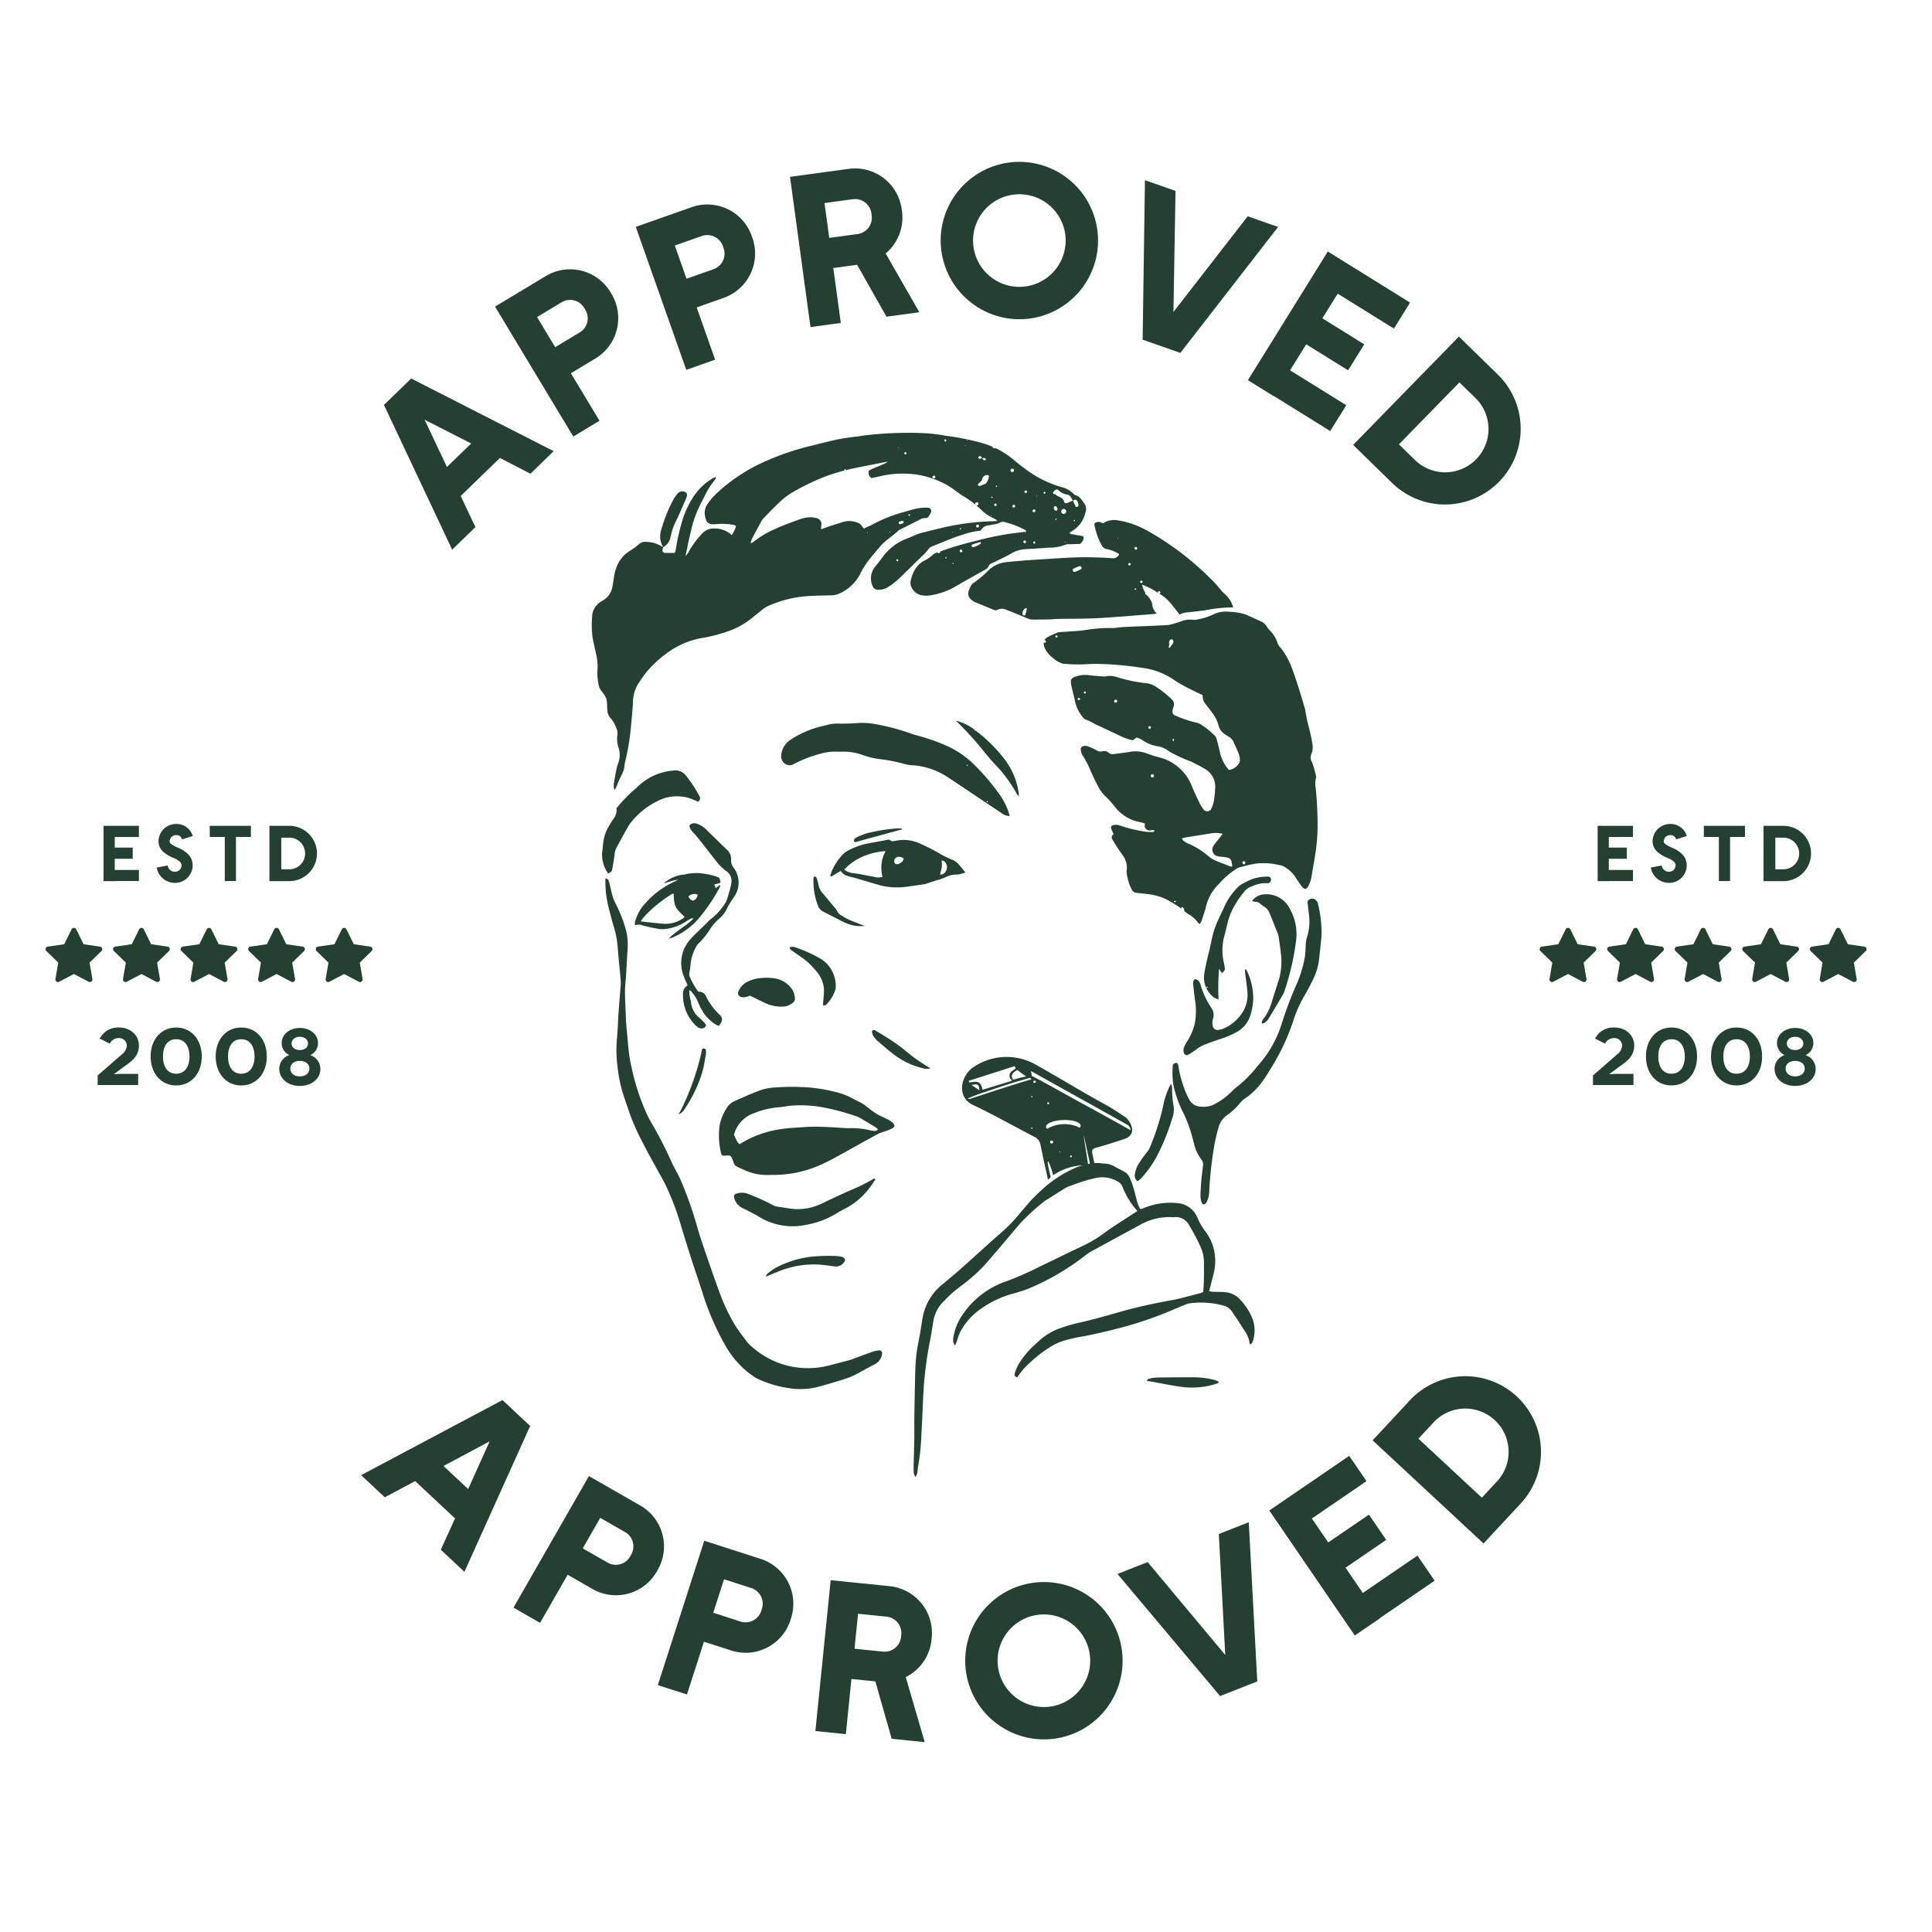 <svg xmlns="http://www.w3.org/2000/svg" width="525" height="525" viewBox="0 0 525 525"><defs><style>.a{fill:none;}.b{fill:#234031;}</style></defs><circle class="a" cx="260" cy="259.5" r="303.831"/><path class="b" d="M104.337,110.037l7.4-7.182L150.458,122.6l-6.316,6.127-8.295-4.285-10.654,10.34,4,8.459-6.317,6.127Zm23.7,10.473-12.653-6.452,6.067,12.842Z"/><path class="b" d="M134.525,83.322l13.787-8.3a12.792,12.792,0,0,1,17.559,4.351l.007.013.307.507A12.785,12.785,0,0,1,161.8,97.416l-6.666,4.01,7.774,12.908-7.125,4.289Zm23.008,7.012a4.467,4.467,0,0,0,1.54-6.127l-.013-.022-.305-.511a4.47,4.47,0,0,0-6.133-1.539l-.019.011-6.664,4.012,4.932,8.187Z"/><path class="b" d="M172.767,61.652,187.941,56.3a12.788,12.788,0,0,1,16.322,7.792l.006.016.2.559a12.774,12.774,0,0,1-7.822,16.277l-7.334,2.59,5.016,14.2-7.84,2.77Zm21.123,11.5a4.47,4.47,0,0,0,2.744-5.7l-.008-.021-.2-.562a4.476,4.476,0,0,0-5.709-2.738l-.01,0-7.332,2.59,3.182,9.014Z"/><path class="b" d="M214.679,48.062l15.944-2.174a12.787,12.787,0,0,1,14.4,10.934l0,.018.08.587a12.7,12.7,0,0,1-4.436,11.448l9.155,15.97-8.934,1.219-7.975-14.117-6.472.885,2.035,14.924-8.238,1.125ZM233.035,63.6a4.467,4.467,0,0,0,3.838-5.018l0-.028-.078-.586a4.474,4.474,0,0,0-5.029-3.839l-.018,0-7.7,1.05,1.291,9.469Z"/><path class="b" d="M255.72,63.265A21.382,21.382,0,1,1,274.9,86.646h0A21.433,21.433,0,0,1,255.72,63.265Zm33.8,3.342a12.581,12.581,0,1,0-13.758,11.281A12.581,12.581,0,0,0,289.517,66.607Z"/><path class="b" d="M311.126,48.967l8.307,2.916-.562,32.89,20.179-26,8.256,2.9L320.744,95.9l-10.243-3.6Z"/><path class="b" d="M360.826,68.345l22.34,13.879-4.387,7.067L363.5,79.8l-4.163,6.7,11.379,7.068-4.388,7.065L354.951,93.56l-4.391,7.065,15.275,9.492-4.357,7.018L346.2,107.642l-.032.047-7.062-4.388Z"/><path class="b" d="M396.443,91.461l10.545,10.3a20.57,20.57,0,1,1-28.662,29.513l-.082-.08L367.7,120.9ZM384.392,124.9a11.77,11.77,0,1,0,16.526-16.763l-.081-.079-4.25-4.15-16.445,16.844Z"/><path class="b" d="M136.539,380.451l7.529,7.047L126.2,427.127l-6.424-6.014,3.883-8.492-10.84-10.149-8.258,4.4-6.426-6.016Zm-9.325,24.184,5.838-12.954-12.539,6.68Z"/><path class="b" d="M160.037,401.107,174,409.113a12.793,12.793,0,0,1,4.741,17.461l-.005.01-.295.515A12.781,12.781,0,0,1,161,431.789l-6.748-3.867-7.5,13.072-7.216-4.139Zm5.07,23.514a4.475,4.475,0,0,0,6.111-1.644l.008-.014.295-.518a4.473,4.473,0,0,0-1.642-6.108l-.016-.009-6.748-3.867-4.756,8.291Z"/><path class="b" d="M191.378,418.685l15.319,4.932a12.794,12.794,0,0,1,8.265,16.1l0,.011-.181.567a12.782,12.782,0,0,1-16.092,8.207l-7.4-2.385-4.616,14.342-7.916-2.547Zm9.84,21.948a4.475,4.475,0,0,0,5.637-2.872l.006-.019.18-.566a4.471,4.471,0,0,0-2.87-5.634l-.023-.007-7.4-2.385-2.93,9.1Z"/><path class="b" d="M225.73,429.4l16.012,1.627a12.791,12.791,0,0,1,11.442,14.01v.013l-.06.592a12.705,12.705,0,0,1-7,10.09l5.155,17.676-8.971-.91-4.441-15.594-6.5-.66-1.52,14.988-8.273-.84Zm14.205,19.408a4.472,4.472,0,0,0,4.912-3.984l0-.022.059-.589a4.472,4.472,0,0,0-3.984-4.91l-.022,0-7.737-.785-.964,9.508Z"/><path class="b" d="M262.478,454.152a21.382,21.382,0,1,1,24.057,18.32h0A21.431,21.431,0,0,1,262.478,454.152Zm33.656-4.555a12.581,12.581,0,1,0-10.781,14.155A12.581,12.581,0,0,0,296.134,449.6Z"/><path class="b" d="M303.667,427.705l8.19-3.229,21.092,25.237-1.748-32.86,8.138-3.207,2.307,43.262-10.1,3.98Z"/><path class="b" d="M344.921,410.461l21.709-14.848,4.7,6.865-14.846,10.155,4.451,6.507,11.055-7.56,4.7,6.863-11.057,7.563,4.7,6.865,14.845-10.154,4.664,6.822L374.99,439.691l.029.045-6.865,4.695Z"/><path class="b" d="M373,391.4l10.039-10.795a20.573,20.573,0,1,1,30.205,27.94l-.071.076-10.039,10.8Zm33.728,11.229a11.772,11.772,0,1,0-17.17-16.109l-.074.079-4.043,4.35,17.24,16.029Z"/><path class="b" d="M20.083,252.136a.7.7,0,0,0-.631.392l-2,4.054-4.474.649a.7.7,0,0,0-.387,1.195l3.24,3.158-.766,4.459a.7.7,0,0,0,.281.686.681.681,0,0,0,.407.135.709.709,0,0,0,.331-.083l4-2.106,4,2.106a.676.676,0,0,0,.327.08.706.706,0,0,0,.691-.822l-.766-4.46,3.241-3.157a.683.683,0,0,0,.177-.709.7.7,0,0,0-.565-.477l-4.474-.649-2-4.059a.7.7,0,0,0-.63-.392Z"/><path class="b" d="M38.44,252.136a.7.7,0,0,0-.63.392l-2,4.054-4.473.649a.7.7,0,0,0-.388,1.195l3.241,3.158-.766,4.459a.694.694,0,0,0,.28.686.681.681,0,0,0,.407.135.706.706,0,0,0,.331-.083l4-2.106,4,2.106a.676.676,0,0,0,.327.08.7.7,0,0,0,.411-.136.709.709,0,0,0,.28-.686l-.766-4.46,3.241-3.157a.685.685,0,0,0,.178-.709.706.706,0,0,0-.566-.477l-4.473-.649-2-4.059a.7.7,0,0,0-.63-.392Z"/><path class="b" d="M56.8,252.136a.7.7,0,0,0-.631.392l-2,4.054-4.474.649a.7.7,0,0,0-.388,1.195l3.241,3.158-.766,4.459a.7.7,0,0,0,.281.686.677.677,0,0,0,.407.135.709.709,0,0,0,.331-.083l4-2.106,4,2.106a.679.679,0,0,0,.327.08.7.7,0,0,0,.411-.136.71.71,0,0,0,.281-.686l-.766-4.46,3.24-3.157a.681.681,0,0,0,.178-.709.706.706,0,0,0-.565-.477l-4.474-.649-2-4.059a.7.7,0,0,0-.631-.392Z"/><path class="b" d="M75.155,252.136a.7.7,0,0,0-.63.392l-2,4.054-4.473.649a.7.7,0,0,0-.388,1.195l3.241,3.158-.766,4.459a.7.7,0,0,0,.28.686.682.682,0,0,0,.408.135.705.705,0,0,0,.33-.083l4-2.106,4,2.106a.679.679,0,0,0,.327.08.706.706,0,0,0,.691-.822l-.766-4.46,3.241-3.157a.685.685,0,0,0,.178-.709.706.706,0,0,0-.565-.477l-4.474-.649-2-4.059a.7.7,0,0,0-.631-.392Z"/><path class="b" d="M93.513,252.136a.7.7,0,0,0-.631.392l-2,4.054-4.474.649a.7.7,0,0,0-.388,1.195l3.241,3.158-.766,4.459a.7.7,0,0,0,.281.686.677.677,0,0,0,.407.135.7.7,0,0,0,.33-.083l4-2.106,4,2.106a.672.672,0,0,0,.326.08.7.7,0,0,0,.411-.136.707.707,0,0,0,.28-.686l-.765-4.46,3.241-3.157a.685.685,0,0,0,.177-.709.7.7,0,0,0-.565-.477l-4.474-.649-2-4.059a.7.7,0,0,0-.631-.392Z"/><path class="b" d="M28.141,224.409h9.607v3.038H31.179v2.88h4.892v3.038H31.179V236.4h6.569v3.019H31.179v.019H28.141Z"/><path class="b" d="M42.579,235.752l2.979-.572a1.966,1.966,0,0,0,2.2,1.7q.074-.009.147-.024a1.751,1.751,0,0,0,1.283-1.065,1.484,1.484,0,0,0-.119-1.44,5.648,5.648,0,0,0-2.052-1.263,10.092,10.092,0,0,1-2.682-1.637,3.887,3.887,0,0,1-1.164-3.729,4.723,4.723,0,0,1,4.458-3.807,4.564,4.564,0,0,1,4.735,3.255l-2.9.927a1.535,1.535,0,0,0-1.657-1.164,1.713,1.713,0,0,0-1.658,1.341c-.157.77.079,1.1,2.15,2.072a7.606,7.606,0,0,1,3.275,2.308,4.455,4.455,0,0,1,.415,4.3,4.777,4.777,0,0,1-4.478,2.96A5.018,5.018,0,0,1,42.579,235.752Z"/><path class="b" d="M61.081,227.427H57v-3.018H68.183v3.018H64.119v11.994H61.081Z"/><path class="b" d="M73.211,224.409H78.6a7.516,7.516,0,1,1,.023,15.032H73.211ZM78.6,236.225a4.3,4.3,0,0,0,.029-8.6h-2.2v8.6Z"/><path class="b" d="M426.083,252.136a.7.7,0,0,0-.631.392l-2,4.054-4.474.649a.7.7,0,0,0-.387,1.195l3.241,3.158-.766,4.459a.692.692,0,0,0,.28.686.681.681,0,0,0,.407.135.709.709,0,0,0,.331-.083l4-2.106,4,2.106a.676.676,0,0,0,.327.08.706.706,0,0,0,.691-.822l-.766-4.46,3.241-3.157a.683.683,0,0,0,.177-.709.7.7,0,0,0-.565-.477l-4.473-.649-2-4.059a.7.7,0,0,0-.63-.392Z"/><path class="b" d="M444.44,252.136a.7.7,0,0,0-.63.392l-2,4.054-4.473.649a.7.7,0,0,0-.388,1.195l3.241,3.158-.766,4.459a.7.7,0,0,0,.28.686.682.682,0,0,0,.408.135.705.705,0,0,0,.33-.083l4-2.106,4,2.106a.679.679,0,0,0,.327.08.706.706,0,0,0,.691-.822l-.765-4.46,3.241-3.157a.685.685,0,0,0,.177-.709.7.7,0,0,0-.565-.477l-4.474-.649-2-4.059a.7.7,0,0,0-.631-.392Z"/><path class="b" d="M462.8,252.136a.7.7,0,0,0-.631.392l-2,4.054-4.474.649a.7.7,0,0,0-.387,1.195l3.24,3.158-.766,4.459a.7.7,0,0,0,.281.686.679.679,0,0,0,.407.135.709.709,0,0,0,.331-.083l4-2.106,4,2.106a.672.672,0,0,0,.326.08.7.7,0,0,0,.411-.136.71.71,0,0,0,.281-.686l-.766-4.46,3.24-3.157a.683.683,0,0,0,.178-.709.706.706,0,0,0-.565-.477l-4.474-.649-2-4.059a.7.7,0,0,0-.63-.392Z"/><path class="b" d="M481.155,252.136a.7.7,0,0,0-.63.392l-2,4.054-4.473.649a.7.7,0,0,0-.388,1.195l3.241,3.158-.766,4.459a.7.7,0,0,0,.28.686.682.682,0,0,0,.408.135.705.705,0,0,0,.33-.083l4-2.106,4,2.106a.679.679,0,0,0,.327.08.706.706,0,0,0,.691-.822l-.766-4.46,3.241-3.157a.683.683,0,0,0,.177-.709.7.7,0,0,0-.565-.477l-4.473-.649-2-4.059a.7.7,0,0,0-.63-.392Z"/><path class="b" d="M499.513,252.136a.7.7,0,0,0-.631.392l-2,4.054-4.474.649a.7.7,0,0,0-.387,1.195l3.241,3.158-.767,4.459a.7.7,0,0,0,.281.686.677.677,0,0,0,.407.135.7.7,0,0,0,.33-.083l4-2.106,4,2.106a.676.676,0,0,0,.327.08.707.707,0,0,0,.691-.822l-.766-4.46,3.241-3.157a.683.683,0,0,0,.177-.709.7.7,0,0,0-.565-.477l-4.474-.649-2-4.059a.7.7,0,0,0-.63-.392Z"/><path class="b" d="M434.141,224.409h9.607v3.038h-6.569v2.88h4.892v3.038h-4.892V236.4h6.569v3.019h-6.569v.019h-3.038Z"/><path class="b" d="M448.579,235.752l2.979-.572a1.966,1.966,0,0,0,2.2,1.7q.074-.009.147-.024a1.751,1.751,0,0,0,1.283-1.065,1.484,1.484,0,0,0-.119-1.44,5.648,5.648,0,0,0-2.052-1.263,10.092,10.092,0,0,1-2.682-1.637,3.89,3.89,0,0,1-1.165-3.729,4.725,4.725,0,0,1,4.459-3.807,4.564,4.564,0,0,1,4.735,3.255l-2.9.927a1.535,1.535,0,0,0-1.657-1.164,1.714,1.714,0,0,0-1.658,1.341c-.157.77.08,1.1,2.15,2.072a7.606,7.606,0,0,1,3.275,2.308,4.452,4.452,0,0,1,.415,4.3,4.763,4.763,0,0,1-3.551,2.881,4.884,4.884,0,0,1-.927.079A5.018,5.018,0,0,1,448.579,235.752Z"/><path class="b" d="M467.081,227.427H463v-3.018h11.185v3.018h-4.064v11.994h-3.038Z"/><path class="b" d="M479.211,224.409H484.6a7.516,7.516,0,1,1,.023,15.032h-5.408Zm5.385,11.816a4.3,4.3,0,1,0,.029-8.6h-2.2v8.6Z"/><path class="b" d="M164.522,238.66c.356.18.686.236.763.407a8.211,8.211,0,0,1,.432,1.422c.266,1.071.467,2.16.788,3.213a16.64,16.64,0,0,0,.915,2.121,36.681,36.681,0,0,1,2.731,7.091,16.669,16.669,0,0,1,.393,4.924c-.167,2.533-.286,5.069-.44,7.6-.053.881-.17,1.758-.224,2.639-.043.714-.069,1.433-.046,2.148.078,2.426.163,4.853.281,7.278.053,1.1.182,2.2.29,3.3.222,2.252.33,4.524.714,6.748a70.208,70.208,0,0,0,1.693,7.244,59.412,59.412,0,0,0,2.091,5.931,32.669,32.669,0,0,0,2.155,4.467,108.792,108.792,0,0,1,5.583,10.9c.181.4.394.789.595,1.181.554,1.079,1.179,2.127,1.652,3.239a100.778,100.778,0,0,1,4.452,12.461c.692,2.5,1.535,4.955,2.372,7.41,1.156,3.394,2.338,6.781,3.569,10.149a52.726,52.726,0,0,0,4.293,9.308c1.055,1.739,2.343,3.34,3.569,4.972a7.31,7.31,0,0,0,1.308,1.263,22.809,22.809,0,0,0,20.753,4.993c1.868-.485,3.739-.963,5.6-1.46.425-.113.836-.282,1.25-.435,1.708-.628,3.408-1.284,5.128-1.879a6.864,6.864,0,0,1,1.768-.333.723.723,0,0,1,.758.687.686.686,0,0,1-.017.2,3.682,3.682,0,0,1-1.831,2.8c-1.527.769-3.024,1.6-4.519,2.429a22.613,22.613,0,0,1-4.419,1.858c-2.217.671-4.435,1.346-6.673,1.941a19.471,19.471,0,0,1-5.9.559,30.479,30.479,0,0,1-9.9-2.5,8.581,8.581,0,0,1-1.737-.954,24.775,24.775,0,0,1-7.287-7.8,72.571,72.571,0,0,1-6.607-15.137c-.934-2.945-1.965-5.859-2.907-8.8q-1.541-4.808-2.991-9.643a71.223,71.223,0,0,0-4.156-10.8c-.649-1.339-1.432-2.613-2.143-3.922-1.341-2.473-2.748-4.915-3.988-7.437a60.025,60.025,0,0,1-3.407-7.538c-.8-2.41-1.7-4.79-2.378-7.233a42.35,42.35,0,0,1-1.016-5.53,35.2,35.2,0,0,1-.164-8.09c.216-2.306.257-4.628.416-6.94s.372-4.619.55-6.93a10.07,10.07,0,0,0,.048-1.647c-.272-3.134-.619-6.261-.849-9.4a25.556,25.556,0,0,0-1.009-5.184c-.652-2.28-1.279-4.571-1.793-6.885A28.836,28.836,0,0,1,164.522,238.66Z"/><path class="b" d="M198.41,314.054c-1.587-.311-2.271.653-2.55-1.043a20.688,20.688,0,0,1-.312-7.236,13.293,13.293,0,0,1,2.135-4.982,4.38,4.38,0,0,1,1.9-1.568c2.322-1.021,4.629-2.091,7.01-2.954a15.138,15.138,0,0,1,4.054-.766,64.354,64.354,0,0,1,6.455-.138,43.992,43.992,0,0,1,10.783,1.586,17.61,17.61,0,0,1,3.97,1.635c.573.329,1.185.59,1.765.908a9.4,9.4,0,0,1,1.554.938,32.582,32.582,0,0,0,3.055,2.263c1.134.741,4.833,1.939,4.824,3.265-.007.881-3.487,1.648-4.428,2.154-3.938,2.116-7.818,4.339-11.743,6.479-1.5.818-3.036,1.59-4.608,2.257a31.7,31.7,0,0,1-11.437,2.418c-.607.02-1.218-.028-1.822.021a15.142,15.142,0,0,1-7.351-1.636,11.093,11.093,0,0,1-1.781-.874C199.252,316.36,199.237,314.754,198.41,314.054ZM238.6,306.89a5.8,5.8,0,0,0-.669-.573c-1.462-.885-2.927-1.763-4.4-2.622a5.646,5.646,0,0,0-1.07-.434,61.9,61.9,0,0,0-9.433-2.457,33.167,33.167,0,0,0-7.586-.386c-1.429.1-2.841.415-4.27.517a21.879,21.879,0,0,0-6.242,1.552,8.432,8.432,0,0,0-5.479,5.88c.322.687.578,1.3.895,1.877a3.912,3.912,0,0,0,.617.687,28.461,28.461,0,0,1,10.872-4.046c2.057-.351,4.163-.426,6.251-.578,1.317-.1,2.641-.15,3.962-.139,1.542.013,3.084.109,4.625.183,1.431.07,2.864.25,4.292.215a20.86,20.86,0,0,1,5.56.6,5.663,5.663,0,0,0,1.463.122c.177,0,.349-.215.616-.393Z"/><path class="b" d="M359.06,254.93c-.211,1.976-.4,3.955-.64,5.927a16.661,16.661,0,0,1-1.716,5.509c-.695,1.38-1.375,2.774-2.174,4.094a32.84,32.84,0,0,0-3.1,6.939,59.16,59.16,0,0,1-6.4,13.416,30.649,30.649,0,0,1-3.222,4.608,17.615,17.615,0,0,1-3.472,3.051,5.778,5.778,0,0,0-1.213,1.1,18.94,18.94,0,0,1-3.592,3.41,5.73,5.73,0,0,0-2.38,3.291A48.026,48.026,0,0,0,330,311.1a105.77,105.77,0,0,0-1.413,12.664,6.246,6.246,0,0,1-.786,3.011,1.071,1.071,0,0,1-.6.492c-.386.077-.6-.278-.686-.583a5.565,5.565,0,0,1-.307-1.6c.017-1.323.1-2.648.209-3.967.122-1.429.306-2.853.474-4.278a2.279,2.279,0,0,0-.472-1.834,10.892,10.892,0,0,1-1.907-4c-.125-.48-.235-.965-.37-1.443a37.482,37.482,0,0,0-2.651-7.3,28.645,28.645,0,0,1-2.664-7.64,21.587,21.587,0,0,1-.121-5.118.418.418,0,0,1,.117-.3,1.988,1.988,0,0,1,.687-.372.534.534,0,0,1,.616.429,7.192,7.192,0,0,1,.14.813,32.335,32.335,0,0,0,2.381,7.729c.111.252.275.481.381.735a3.669,3.669,0,0,0,3.428,2.182,6.215,6.215,0,0,0,3.825-.809,18.657,18.657,0,0,0,4.487-3.368,9.543,9.543,0,0,1,1.229-1.1,33.263,33.263,0,0,0,5.3-5.227c.809-.978,1.647-1.935,2.41-2.949a31.068,31.068,0,0,0,4.6-9.13,101.519,101.519,0,0,1,3.83-10.225,32.561,32.561,0,0,0,2.45-7.884,30.543,30.543,0,0,0,.216-3.125,10.536,10.536,0,0,1,.111-1.149,8.87,8.87,0,0,1,.315-1.286,14.28,14.28,0,0,0,.4-6.389c-.1-.822-.17-1.648-.276-2.469-.061-.465-.068-.931.4-1.155a1.463,1.463,0,0,1,1.574-.061,2.853,2.853,0,0,1,.658.715,1.571,1.571,0,0,1,.184.631A30.632,30.632,0,0,1,359.06,254.93Z"/><path class="b" d="M262.321,237.059a6.125,6.125,0,0,1-2.522.6,6.2,6.2,0,0,0-2.836.7,12.989,12.989,0,0,1-2.49.87c-.94.31-1.881.613-2.822.921a1.979,1.979,0,0,1-.311.11c-1.852.262-3.7.542-5.559.771a18.69,18.69,0,0,1-7.678-.757c-1.9-.564-3.8-1.136-5.7-1.69-.632-.184-1.291-.283-1.911-.5a3.221,3.221,0,0,1-2.026-1.417l-2.624,1.543c-.305-.2-.213-.389-.136-.6a14.779,14.779,0,0,1,3.231-5.323,5.655,5.655,0,0,1,1.565-1.186,19.765,19.765,0,0,1,4.791-1.79c2-.387,4-.749,6-1.113.156-.028.386-.048.477.038.587.559,1.264.305,1.881.185a10.478,10.478,0,0,1,6.585.928,45.965,45.965,0,0,1,4.572,2.3,32.252,32.252,0,0,0,3.982,2.006,4.338,4.338,0,0,1,1.615,1.1C261.019,235.452,261.6,236.181,262.321,237.059Zm-22.494,1.218a9.34,9.34,0,0,1,.818-6.994,18.719,18.719,0,0,0-6.107,1.436,15.024,15.024,0,0,0-5.126,3.58,4.745,4.745,0,0,0,2.456.978c.82.086,1.635.229,2.447.377,1.085.2,2.16.454,3.247.634A4.076,4.076,0,0,0,239.827,238.277Zm15.6-.628a1.573,1.573,0,0,0,1.521-.785,2.479,2.479,0,0,0,.4-1.2,2.061,2.061,0,0,0-.305-1.067,1.23,1.23,0,0,0-1.164-.742,11.493,11.493,0,0,1,.042,1.76,17.487,17.487,0,0,1-.494,2.032Zm-9.836-4.4c-.262-.114-.5-.234-.751-.324a1.423,1.423,0,0,0-1.527.279,1.185,1.185,0,0,0-.113,1.458,1.132,1.132,0,0,0,1.281-.041,1.91,1.91,0,0,0,1.11-1.372Z"/><path class="b" d="M167.523,219.632a39.357,39.357,0,0,1,5.2-5.345,2.58,2.58,0,0,0,.375-.325,15.4,15.4,0,0,1,9.695-4.546,3.621,3.621,0,0,1,3.458,1.165A34.181,34.181,0,0,1,190,216.232a1.063,1.063,0,0,1-.152,1.5,1.089,1.089,0,0,1-.19.124c-.464-.207-.956-.445-1.462-.647a11.319,11.319,0,0,0-9.45.443,20.6,20.6,0,0,0-7.195,5.723,8.5,8.5,0,0,0-.861,1.212c-1.077,1.928-2.134,3.868-3.187,5.809a4.2,4.2,0,0,0-.465,1.566c-.162,1.423-.423,2.835-.672,4.246-.095.534-.251.662-1.022,1.157-.048-.024-.12-.034-.142-.073a8.914,8.914,0,0,1-1.583-5.595c.115-.876.218-1.755.3-2.635a11.352,11.352,0,0,1,1.681-4.806q.51-.854,1.049-1.689A3.82,3.82,0,0,0,167.523,219.632Z"/><path class="b" d="M189.756,269.5a2.018,2.018,0,0,1,2.148,1.359,17.771,17.771,0,0,0,3.641,4.89,1.593,1.593,0,0,1,.378,2.154c-.147.274-.33.529-.517.825a2.513,2.513,0,0,1-.652-.178,10.889,10.889,0,0,1-3.948-3.938,17.306,17.306,0,0,1-1.13-2.314,11.183,11.183,0,0,0-2-3.087c-.05-.063-.194-.051-.36-.089a8.571,8.571,0,0,0,.23,2.194c.024.317.214.629.207.94a6.3,6.3,0,0,0,2.5,4.5c.408.426.852.818,1.249,1.253a3.291,3.291,0,0,1,.374.638,1.249,1.249,0,0,1-1.02.8,1.608,1.608,0,0,1-1.217-.31,4.159,4.159,0,0,1-.62-.511,11.421,11.421,0,0,1-3.422-8.418,2.49,2.49,0,0,1,1.269-2.428c-.35-.818-.76-1.632-1.053-2.486a9.634,9.634,0,0,1,1.484-9.709,27.217,27.217,0,0,1,2.114-2.209c.875-.872,1.773-1.721,2.662-2.579a9.132,9.132,0,0,1,1.29-1.212,15.652,15.652,0,0,0,3.793-4.336,2.834,2.834,0,0,0,.4-.862q.5-1.615.945-3.247a11.325,11.325,0,0,0,.24-1.265,3.164,3.164,0,0,0-1.436-3.206,12.664,12.664,0,0,1-2.729-2.706c-1.622-2.074-3.235-4.155-4.868-6.221-.432-.547-.907-1.062-1.387-1.567a3.277,3.277,0,0,1-1-1.858,1.86,1.86,0,0,1,2.179-.433,5.965,5.965,0,0,1,2.191,1.328c1.928,1.872,3.841,3.759,5.771,5.628a3.42,3.42,0,0,1,1.208,2.856,3,3,0,0,0,.694,2.094,6.733,6.733,0,0,1,.084,7.961,27.119,27.119,0,0,0-2.136,3.589,7.172,7.172,0,0,1-1.922,2.331,14.365,14.365,0,0,0-2.326,2.652,21.674,21.674,0,0,1-3.314,4.122,1.794,1.794,0,0,0-.39.509,11.737,11.737,0,0,0-1.658,4.664,24.72,24.72,0,0,1-.372,2.71,1.886,1.886,0,0,0,.16,1.24A21.6,21.6,0,0,0,189.756,269.5Z"/><path class="b" d="M180.59,240.012c0-.053-.021-.135,0-.155a9.624,9.624,0,0,1,4.836-2.173,1.888,1.888,0,0,0,.475-.018,13.136,13.136,0,0,1,5.521-.23,16.357,16.357,0,0,1,4.009,1.063c.08.224.158.412.213.607s.1.413.15.654a1.435,1.435,0,0,1-.367.245c-.4.117-.818.2-1.324.322l.371,1.032,1.137-.9a3.058,3.058,0,0,1,.087.342.269.269,0,0,1-.044.151,47.967,47.967,0,0,1-5.955,8.828,19.4,19.4,0,0,1-7.081,5.041,6.584,6.584,0,0,1-.868.179c2.15-2.142,4.687-3.338,6.724-5.414-.355,0-.578-.066-.721.012a16.381,16.381,0,0,0-1.488.923,13.565,13.565,0,0,1-5.193,1.9,7.586,7.586,0,0,1-2.691-.107c-1.307-.217-2.6-.55-3.884-.871a2.584,2.584,0,0,0-1.9-.006,2.434,2.434,0,0,1-.083-.726,11.808,11.808,0,0,1,3.061-5.487,23.178,23.178,0,0,1,7.36-5.491c.379-.182.754-.374,1.407-.7a16.841,16.841,0,0,0-3.778,1.01Zm-6.5,10.357c1.244.14,2.238.257,3.233.363s2.008.213,3.014.3a8.51,8.51,0,0,0,5.524-1.656c.077-.051.1-.18.152-.273-2.519-2.351-2.815-2.686-2.963-6.264a1.587,1.587,0,0,0-.457.092,36.841,36.841,0,0,0-6.5,5.088,19.228,19.228,0,0,0-1.5,1.636C174.462,249.808,174.361,249.988,174.1,250.369Zm12.967-6.79a2.139,2.139,0,0,0,1.212,1.176,1.866,1.866,0,0,0,1.316-1.671,2.485,2.485,0,0,0-2.528.5Z"/><path class="b" d="M237.9,320.493c-.482.7-.952,1.431-1.475,2.125a19.346,19.346,0,0,1-6.622,5.726c-.873.447-1.74.913-2.57,1.433a23.647,23.647,0,0,1-8.079,3.036A17.428,17.428,0,0,1,207,331.076c-.587-.325-1.15-.7-1.743-1.009-1.184-.627-2.362-1.27-3.577-1.833a4.124,4.124,0,0,1-2.192-2.829c-.155-.525.091-.887.643-1.054a4.648,4.648,0,0,1,3.3.132,63.109,63.109,0,0,1,6.757,3.074,2.682,2.682,0,0,0,.879.293c1.475.239,2.951.483,4.434.669a14.942,14.942,0,0,0,7.537-1.341c.668-.271,1.3-.634,1.955-.936,2.108-.972,4.2-1.98,6.337-2.888a53.627,53.627,0,0,0,5.69-2.807C237.245,320.417,237.492,320.077,237.9,320.493Z"/><path class="b" d="M203.812,270.568a9.788,9.788,0,0,1-1.372.41,2.549,2.549,0,0,1-1.121-.09,1.054,1.054,0,0,1-.719-1.3,1.146,1.146,0,0,1,.061-.16,5.056,5.056,0,0,1,1.961-2.382,9.323,9.323,0,0,1,3.4-1.182,15.309,15.309,0,0,1,4.763.04,7.129,7.129,0,0,1,4.627,3.181,5.753,5.753,0,0,1,.6,2.2,1.268,1.268,0,0,1-.531,1.152,4.158,4.158,0,0,1-2.7,1.089,10.491,10.491,0,0,1-4.515-.806C206.823,272.059,205.407,271.339,203.812,270.568Z"/><path class="b" d="M309.1,320.988a1.849,1.849,0,0,1-.711-1.845,7.44,7.44,0,0,1,.722-2.356,29.128,29.128,0,0,1,2.439-3.535,5.255,5.255,0,0,0,.812-1.21,65.65,65.65,0,0,0,3.672-11.321,21.922,21.922,0,0,1,1.785-5.493c.1-.186.217-.358.428-.7a5.627,5.627,0,0,1,.265,1.1,23.31,23.31,0,0,0,.407,4.939,6.851,6.851,0,0,1-.415,3.424,58.279,58.279,0,0,1-3.641,9.232,29.254,29.254,0,0,1-4.866,7.076A7.055,7.055,0,0,1,309.1,320.988Z"/><path class="b" d="M223.606,273.112c.061-.622.136-1.2.169-1.777a18.429,18.429,0,0,0,.1-2.915,8.478,8.478,0,0,0-2.111-4.584,24.129,24.129,0,0,0-2.547-2.618c-.838-.734-1.8-1.328-2.709-1.979-.554-.4-1.13-.764-1.664-1.186-.156-.123-.2-.388-.307-.61a2.434,2.434,0,0,1,1.794.054,38.542,38.542,0,0,1,6.648,3.015,8.748,8.748,0,0,1,4.129,7.612,2.7,2.7,0,0,1-.089.721,9.639,9.639,0,0,1-2.348,4A.865.865,0,0,1,223.606,273.112Z"/><path class="b" d="M180.247,148.75a5.669,5.669,0,0,1-.518-4.93,39.279,39.279,0,0,1,3.367-8.259,9.024,9.024,0,0,1,1.177-1.585,1.617,1.617,0,0,1,2.109-.146.925.925,0,0,1,.306.7,3.512,3.512,0,0,1-.322,1.1c-.862,1.971-1.69,3.959-2.633,5.891a14.681,14.681,0,0,0-1.384,3.878c-.038.216-.1.428-.159.642a4.187,4.187,0,0,1-1.976,2.686Z"/><path class="b" d="M208.121,346.916c.154-.363.18-.607.314-.71a18.5,18.5,0,0,1,2.27-1.645,27.092,27.092,0,0,1,9.558-3.041,49.327,49.327,0,0,1,6.94-.214,9.483,9.483,0,0,1,1.471.2,1.3,1.3,0,0,1,1,.861,2.657,2.657,0,0,1-2.978,1.754q-1.311-.176-2.622-.344a24.975,24.975,0,0,0-11.244,1.242C211.324,345.53,209.873,346.205,208.121,346.916Z"/><path class="b" d="M252.861,290.316a3.761,3.761,0,0,1-2.1-.045,20.506,20.506,0,0,1-7.588-3.527c-1.641-1.2-3.167-2.564-4.712-3.892a6.011,6.011,0,0,1-1.167-1.377,3.165,3.165,0,0,1-.342-1.24c-.013-.1.276-.29.455-.344a.67.67,0,0,1,.458.128c1.41.858,2.835,1.694,4.212,2.6,1.193.788,2.359,1.625,3.484,2.507A49.64,49.64,0,0,0,252.861,290.316Z"/><path class="b" d="M331.127,375.8c-.511.169-1.015.368-1.535.5a21.793,21.793,0,0,1-7.541.669c-3.464-.326-6.828-1.206-10.441-1.725.223-.279.315-.516.453-.546a10.669,10.669,0,0,1,2.106-.362c3.42-.058,6.841-.078,10.261-.08a23.7,23.7,0,0,1,5.727.76,6.178,6.178,0,0,1,1.009.446Z"/><path class="b" d="M234.951,251.609a9.981,9.981,0,0,1-5.327-.889c-2-.936-3.932-2-5.905-2.98a2.927,2.927,0,0,1-1.471-1.7,18.538,18.538,0,0,1-1.184-7.464,1.047,1.047,0,0,1,.117-.305c.416-.185.649.084.754.4a18.294,18.294,0,0,1,.515,1.913,4.618,4.618,0,0,0,1.024,2.047q1.449,1.7,2.864,3.431a7.167,7.167,0,0,1,1.261,1.723,2.5,2.5,0,0,0,.93.9,18.479,18.479,0,0,0,3.989,1.987Q233.736,251.131,234.951,251.609Z"/><path class="b" d="M184.391,302.837c.329-.622.687-1.23.984-1.866a70.346,70.346,0,0,0,5.23-14.96c.047-.215.057-.439.114-.651a.514.514,0,0,1,.57-.45l.019,0a.569.569,0,0,1,.511.558,4.407,4.407,0,0,1-.011,1.153c-.308,1.623-.54,3.273-1.006,4.852a36.756,36.756,0,0,1-4.62,9.672A3.719,3.719,0,0,1,184.391,302.837Z"/><path class="b" d="M245.092,225.372l-8.578,2.345c-1.42.389-2.837.784-4.211,1.163-.335-.381-.312-.692-.043-.954a2.254,2.254,0,0,1,.674-.47,20.651,20.651,0,0,1,2.615-1.017,50.4,50.4,0,0,1,7.668-1.291,17.038,17.038,0,0,1,1.808-.009Z"/><path class="b" d="M292.259,134.576a1.163,1.163,0,0,1-.523-.392,6.826,6.826,0,0,0-3.293-1.82,30.054,30.054,0,0,1-8.656-4.08c-1.534-1.077-3.023-2.229-4.459-3.433a22.371,22.371,0,0,0-4.816-3.084c-.309.1-.667.173-.769-.245a.747.747,0,0,1-.011-.106,24.4,24.4,0,0,0-2.992-1.063,70.375,70.375,0,0,0-9.9-1.965,44.574,44.574,0,0,0-5.251-.658,98.048,98.048,0,0,0-17.034.645c-2.124.348-4.282.508-6.391.925-2.542.5-5.049,1.184-7.569,1.8a69.866,69.866,0,0,0-12.689,4.289,46.855,46.855,0,0,0-12.725,8.271,18.259,18.259,0,0,0-2.948,3.35,4.235,4.235,0,0,0-.69,2.993c.295,2.025.946,2.625,2.977,2.423a19.138,19.138,0,0,1,4.781.195,3.15,3.15,0,0,1,.722.313,8.186,8.186,0,0,1-1.179,2.466,6.674,6.674,0,0,0-4.545-1.782,4.3,4.3,0,0,0-3.675,1.559,24.4,24.4,0,0,0-3.668,5.1,5.93,5.93,0,0,1-.669.815c.154-.745.232-1.116.308-1.487q.133-.649.265-1.3c.077-.379.147-.759.229-1.137s.172-.753.26-1.129.181-.752.268-1.128c.1-.43.194-.862.3-1.291.09-.376.182-.751.287-1.123s.218-.741.338-1.108.248-.732.383-1.094c.154-.414.312-.827.483-1.235.149-.356.319-.7.479-1.056s.308-.709.479-1.056.363-.682.541-1.025c.2-.392.4-.787.6-1.18.175-.345.343-.693.527-1.033s.379-.674.58-1,.4-.661.626-.976c.255-.36.541-.7.8-1.056.2-.281.54-.508.508-1.086-.411.186-.711.289-.978.448a15.953,15.953,0,0,0-5.543,5.593,24.782,24.782,0,0,0-2.723,6.2,58.126,58.126,0,0,0-1.68,7.593,4.28,4.28,0,0,1-.273.819c-.951,0-1.776.02-2.6-.007-.543-.019-.755-.29-.719-.876a2.8,2.8,0,0,1,.186-.622,8.22,8.22,0,0,0-4.774-1.494,2.445,2.445,0,0,0-1.83.646,17.184,17.184,0,0,1-2.679,1.931,9.237,9.237,0,0,0-2.817,2.994,12.1,12.1,0,0,0-1.31,4.249c-.134.818-.235,1.642-.407,2.451a5.251,5.251,0,0,1-2.455,3.583c-.189.114-.374.235-.564.349a4.9,4.9,0,0,0-2.49,4.239,25.845,25.845,0,0,0,.149,5.622c.265,1.464.618,2.913.931,4.369a15.248,15.248,0,0,1,.367,4.756,15.713,15.713,0,0,0,.4,3.926,3.787,3.787,0,0,0,.631,1.331,11.649,11.649,0,0,1,1.373,2.041,9.63,9.63,0,0,1,.237,2.458c.018.22.055.44.056.66a3.376,3.376,0,0,0,.97,2.406,7.82,7.82,0,0,1,1.445,2.548,3.2,3.2,0,0,1,.321,1.92,7.5,7.5,0,0,0,.365,3.6,6.318,6.318,0,0,1-.1,3.9c-.133.479-.338.94-.438,1.425-.277,1.35-.553,2.7-.754,4.065a4.006,4.006,0,0,0,.133,1.953,5.719,5.719,0,0,0,.446-.676,34.978,34.978,0,0,1,1.455-3.336,6.308,6.308,0,0,0,.829-2.651,9.872,9.872,0,0,1,.243-1.3,66.8,66.8,0,0,0,1.436-8.477c.23-2.639.535-5.277.627-7.922a9.608,9.608,0,0,1,1.61-4.794,33.917,33.917,0,0,1,2.12-2.961,30.407,30.407,0,0,1,5.325-4.957,22.59,22.59,0,0,1,9.455-4.185,40.741,40.741,0,0,0,8.6-2.349,21.754,21.754,0,0,0,4.452-2.529c1.215-.957,2.413-1.935,3.625-2.895a5.493,5.493,0,0,1,1.078-.757,31.84,31.84,0,0,1,10.337-2.824c2.307-.2,4.631-.215,6.949-.277a5.743,5.743,0,0,0,2.573-.515,11.731,11.731,0,0,0,5.5-5.088c.293-.594.6-1.183.945-1.749a20.152,20.152,0,0,1,1.371-2.066c1.066-1.34,2.169-2.651,3.289-3.946,1.454-1.682,3.425-2.776,4.993-4.332a.547.547,0,0,1,.14-.087l5.626-2.821a2.49,2.49,0,0,1,1.574-.39.719.719,0,0,0,.572-.219,5.231,5.231,0,0,0,.794-1.239.923.923,0,0,0-.905-1.37,13.655,13.655,0,0,0-2.79.209c-.5.1-1,.226-1.493.361-.009.008-.016.026-.026.028s-.029-.01-.047-.01c-.6.166-1.2.345-1.792.519a41.464,41.464,0,0,0-8.768,3.437c-.711.4-1.476.7-2.4,1.133a9.736,9.736,0,0,0-.725-.954,2.273,2.273,0,0,0-.79-.584,6.069,6.069,0,0,0-4.207-.24c-1.041.363-2.108.654-3.157,1-.677.221-1.341.483-2.017.709-.225.076-.43.391-.759.054.042-.288.113-.61.132-.934a1.67,1.67,0,0,0-1.26-1.887,6.8,6.8,0,0,0-2.285-.207,10.486,10.486,0,0,0-2.565.612c-2.332.847-4.666,1.675-6.92,2.747a25.685,25.685,0,0,0-5.489,3.353,3.819,3.819,0,0,1-.7.324,6.39,6.39,0,0,1,.311-1.128q1.268-2.419,2.586-4.813a4.353,4.353,0,0,1,.679-.937c1.348-1.382,2.678-2.786,4.091-4.1a20.082,20.082,0,0,1,3.227-2.578,64.888,64.888,0,0,1,5.835-3.076,49.912,49.912,0,0,1,8.71-3.119c.041-.16.042-.317.113-.361a.327.327,0,0,1,.322.056.281.281,0,0,1,.008.2c.712-.179,1.425-.359,2.145-.51,2.81-.59,5.631-1.124,8.447-1.678.275-.054.555-.077.833-.114-1.643,1.074-3.566,1.468-5.211,2.448a1.84,1.84,0,0,0,.751,1.994c.662-.14,1.36-.284,2.056-.435a26.942,26.942,0,0,1,10.36-.493,24.487,24.487,0,0,1,7.884,2.707.892.892,0,0,1,.445.264c.58.344,1.151.708,1.7,1.115a30.073,30.073,0,0,0,2.576,1.808,24.664,24.664,0,0,1,3.26,2.3.444.444,0,0,1-.062-.113.4.4,0,0,1,.19-.534.41.41,0,0,1,.15-.038.389.389,0,0,1,.468.286c0,.015.006.031.008.046a.409.409,0,0,1-.286.5l-.009,0a.546.546,0,0,1-.3-.02c.49.411.972.835,1.436,1.283a11.785,11.785,0,0,0,3.112,2.172,3.019,3.019,0,0,1,1.2.789c-.427.038-.679.072-.931.08a69.359,69.359,0,0,0-11.515,1.244c-2.811.563-5.588,1.3-8.372,1.989a12.758,12.758,0,0,0-1.7.631c-.614.248-1.2.559-1.828.78a14.34,14.34,0,0,0-6.8,5.087c-.662.883-1.333,1.763-2.047,2.6a5.065,5.065,0,0,0-.569,5.561,1.285,1.285,0,0,0,1.042.706,4.462,4.462,0,0,0,3-.685,19.045,19.045,0,0,0,3.368-2.672l6.287-6.129a7.642,7.642,0,0,0,1.209-1.35,2.388,2.388,0,0,1,1.28-.971c2.614-1.032,5.176-2.2,7.872-3.02a21.843,21.843,0,0,1,5.2-1.206,2.678,2.678,0,0,1,2.356-1.46c.381-.057.757-.158,1.133-.244a4.547,4.547,0,0,0,1.586-.411,1.669,1.669,0,0,1,1.539-.18,24.167,24.167,0,0,1,5.539,2.162c.106.054.135.256.207.4-1.639.213-3.225.418-4.811.627a84.142,84.142,0,0,0-9.064,1.944,88.294,88.294,0,0,0-9.493,2.818.385.385,0,0,1-.3.455l-.022,0a.365.365,0,0,1-.446-.187,2.7,2.7,0,0,0-1.073.509,11.307,11.307,0,0,1-2.726,1.853,6.8,6.8,0,0,0-2.242,2.166,9.6,9.6,0,0,0-1.189,3.067,2.61,2.61,0,0,0,.22,1.914,3.741,3.741,0,0,0,3.1,2.19,7.5,7.5,0,0,0,2.142-.059,19.222,19.222,0,0,0,6.232-2.146c2.724-1.576,5.474-3.109,8.218-4.65a2.5,2.5,0,0,0,1.3-1.209c.179-.469.626-.587,1.017-.782,1.728-.863,3.5-1.656,5.165-2.622a8.4,8.4,0,0,1,3.757-1.114c2.093-.14,4.191-.233,6.28-.417a11.742,11.742,0,0,0,4.53-.783,3.323,3.323,0,0,1,1.3-.139c.936-.041,1.872-.061,2.749-.088.656-.612,1.117-1.2.821-2.112-1.032-.175-2.057-.343-3.08-.526-.245-.044-.571-.026-.548-.5.155-.091.338-.2.526-.307a7.846,7.846,0,0,0,3.713-5.07,2.616,2.616,0,0,0-.322-2.533C293.948,135.945,293.479,134.846,292.259,134.576Zm-45.25,5.151c.08-.017.189.095.33.177-.1.122-.166.273-.239.276a.323.323,0,0,1-.253-.192.307.307,0,0,1,.162-.261Zm-2.342,1.917c.3.033.737-.33.894.178.09.294-.281.406-.523.5-.291.118-.646.26-.813-.125-.141-.326.173-.448.442-.556Zm-2.923,2.805a1.41,1.41,0,0,1,.181.137l-.175.141a1.417,1.417,0,0,1-.094-.206c0-.015.075-.079.088-.072Zm-6,.259.085.065a1.5,1.5,0,0,1-.126.149l-.085-.065c.039-.052.082-.1.126-.149Zm-7.973-18.366-.035-.072.082.006Zm16.363-4.626c-.03-.024-.08-.045-.084-.073s.032-.069.051-.1l.141.119Zm1.967,1.742a.39.39,0,0,1-.315-.136.282.282,0,0,1,.054-.394.275.275,0,0,1,.052-.031.3.3,0,0,1,.4.15l.01.024a.272.272,0,0,1-.126.363A.336.336,0,0,1,246.1,123.458Zm6.732-4.427-.086-.067a1.7,1.7,0,0,1,.129-.152l.086.066A1.711,1.711,0,0,1,252.829,119.031Zm1.065,10.932c-.236.062-.446.014-.506-.241a.357.357,0,0,1,.237-.446.389.389,0,0,1,.084-.015.512.512,0,0,1,.415.195C254.245,129.673,254.127,129.863,253.894,129.963Zm3.03-10.007a.354.354,0,0,1-.292-.173c-.036-.082.051-.217.135-.506.142.122.267.185.324.287a.243.243,0,0,1-.04.341A.25.25,0,0,1,256.924,119.956Zm5.425,1.193c-.052-.04-.1-.083-.152-.129l.068-.085a1.676,1.676,0,0,1,.152.127Zm.493-1.4a1.332,1.332,0,0,1-.084-.185c0-.015.068-.072.079-.065a1.381,1.381,0,0,1,.162.123l-.157.127Zm3.163,4.284c.525-.272.67.121.827.48l.035-.011.029.037c.117-.021.233-.045.351-.057.275-.027.554-.038.643.307a.269.269,0,0,1-.093.23c-.292.189-.5.029-.681-.2-.075-.093-.147-.189-.22-.283l-.049.007-.015-.033c-.353.111-.732.369-.981-.151-.035-.073.065-.282.154-.329Zm1.873,7.361a2.3,2.3,0,0,1-.6.27l-.009-.021c-.2.088-.4.191-.614.26-.283.092-.637.317-.839-.032s.184-.544.4-.747c.257-.244.591-.438.647-.817a1.367,1.367,0,0,1,1.365-1.215c.249-.032.55.151.5.318A3.586,3.586,0,0,1,267.878,131.392Zm1.475,8.827-.108-.013a1.805,1.805,0,0,1,.034-.195l.107.014a1.571,1.571,0,0,1-.033.194Zm.335-4.91a1.526,1.526,0,0,1-.313-.078.289.289,0,0,1,.042-.216c.109-.09.232-.081.313.08Zm.869,2.188a.337.337,0,0,1-.4-.236.33.33,0,0,1,.244-.392.277.277,0,0,1,.363.143.311.311,0,0,1,.021.085.3.3,0,0,1-.171.385.526.526,0,0,1-.053.015Zm.2-5.2a.215.215,0,0,1-.16-.14c-.007-.058.072-.126.131-.216.067.035.174.055.2.11a.166.166,0,0,1-.167.246Zm-26.9,20.226a.363.363,0,0,1-.282-.2c-.033-.088.054-.222.1-.384.156.078.31.1.363.191a.242.242,0,0,1-.184.395Zm15.074-7.819a1.786,1.786,0,0,1-.15-.126l.066-.086.154.124Zm2.1-.843c-.147.034-.259-.042-.219-.206a.24.24,0,0,1,.191-.127c.06,0,.116.1.177.151C261.13,143.741,261.09,143.846,261.03,143.86Zm4.854-.627a.391.391,0,0,1-.552-.015c-.01-.011-.019-.022-.028-.034a.371.371,0,0,1,.07-.521.3.3,0,0,1,.061-.038.386.386,0,0,1,.535.108c.009.013.016.027.024.041a.321.321,0,0,1-.089.445Zm-8.83,8.5a.225.225,0,0,1-.194-.1c-.023-.054.036-.143.058-.216.1.016.21,0,.245.045.1.129.025.238-.109.273Zm2.026,1.5c-.077-.011-.186,0-.222-.039s.008-.146.017-.223c.078.01.188-.006.223.038s-.009.147-.018.224Zm2.2-3.192a.345.345,0,0,1-.452-.184.366.366,0,0,1-.027-.113.331.331,0,0,1,.261-.39l.012,0c.2-.053.325.073.391.258.036.186.015.368-.185.431Zm3.1-1.348c-.1.024-.329-.168-.365-.3-.071-.257.145-.422.359-.493.67-.222,1.35-.416,2.027-.62l.183.36a5.1,5.1,0,0,1-2.2,1.05Zm14.32-4.118.052.122c-.068.029-.138.055-.208.078l-.045-.108a1.824,1.824,0,0,1,.2-.092Zm-.047,2.972a.342.342,0,0,1-.474-.089.351.351,0,1,1,.532-.457.339.339,0,0,1,.046.068.354.354,0,0,1-.1.478Zm-4.014-19.571a.405.405,0,0,1,.181-.544l.032-.015a.415.415,0,0,1,.578.087.433.433,0,0,1,.046.081c.123.319.04.509-.189.622a.42.42,0,0,1-.585-.1.445.445,0,0,1-.063-.134Zm.88,9.922a.305.305,0,0,1-.376-.21.454.454,0,0,1-.009-.051.371.371,0,1,1,.449.25.343.343,0,0,1-.064.011Zm3.293-3.951c-.2.017-.374-.038-.42-.24a.33.33,0,0,1,.239-.4l.024,0a.3.3,0,0,1,.4.162.254.254,0,0,1,.019.065.354.354,0,0,1-.26.417Zm2.3,13.761a.26.26,0,0,1-.347-.28c0-.106.122-.207.171-.284.276-.04.385.1.384.29a.365.365,0,0,1-.208.274Zm-.077-8.539a.345.345,0,0,1-.427-.234.348.348,0,0,1-.013-.111.531.531,0,0,1,.257-.39.358.358,0,0,1,.476.175.333.333,0,0,1,.026.081c.021.247-.07.441-.319.479Zm.678-4.259c-.012.007-.092-.046-.089-.063a1.133,1.133,0,0,1,.067-.2l.176.117a1.378,1.378,0,0,1-.154.142Zm2.2-.771a.237.237,0,0,1-.335-.257.344.344,0,0,1,.228-.247c.088-.013.195.111.332.2-.089.127-.137.274-.225.3Zm3.046,7.137c-.069-.044-.175-.076-.189-.131a.231.231,0,0,1,.1-.2c.14-.067.255,0,.255.155C287.125,141.15,287.022,141.208,286.963,141.269Zm.1-2.519c-.3.1-.492-.146-.6-.4-.126-.3-.226-.642.185-.784.307-.107.483.135.6.4C287.345,138.262,287.484,138.608,287.067,138.75Zm2.42,8.726-.094-.077a2.023,2.023,0,0,1,.13-.178l.1.08-.135.175Zm-.933-8.061c-.067-.008-.186-.244-.154-.3a.678.678,0,1,1,.154.3Zm3.521,2.159a.168.168,0,0,1-.287-.1.225.225,0,0,1,.1-.2c.056-.022.147.04.226.067C292.1,141.424,292.119,141.537,292.075,141.574Zm.67-3.824a.42.42,0,0,1-.532-.264l0-.012c-.221-.476-.429-.958-.642-1.438l-.03.019-.017-.03c-.442.189-.886.372-1.323.569-.414.186-.906.244-1.023-.24-.3-1.257-1.6-1.267-2.323-1.979-.224-.22-1.008-.014-.611-.665.283-.463.911-1.043,1.42-.469a4.224,4.224,0,0,0,2.43,1.159c.871.217,1.045,1,1.43,1.625l.035-.015.012.026c.341-.222.7-.418,1.044-.032a1.921,1.921,0,0,1,.446,1.371A.548.548,0,0,1,292.745,137.75Z"/><path class="b" d="M332.778,161.371a6.654,6.654,0,0,1-.918-.943c-.511-.58-.987-1.192-1.511-1.76a78.581,78.581,0,0,0-18.2-14.245c-.286-.168-.576-.329-.874-.474a23.377,23.377,0,0,0-7.328-2.518,5.578,5.578,0,0,0-4.252.8,1.883,1.883,0,0,0-2.257-.041,2.025,2.025,0,0,0-.024.6,28.905,28.905,0,0,0,.8,2.857,20.12,20.12,0,0,0,1.252,2.693,1.832,1.832,0,0,0,1.47.9,9.971,9.971,0,0,1,3.19,1.337,1.785,1.785,0,0,1-1.887,1.12c-1.867-.174-3.749-.2-5.626-.25-3.926-.1-7.839.183-11.753.428s-7.822.494-11.723.915a8.125,8.125,0,0,0-4.5,2.17,27.09,27.09,0,0,1-4.021,3.4,1.316,1.316,0,0,0-.4.286,4.753,4.753,0,0,0-.534.806c-.147.292-.209.625-.355.917a2.038,2.038,0,0,0,.562,2.537,3.538,3.538,0,0,0,1.1.726c1.674.714,3.365,1.386,5.049,2.076a1.222,1.222,0,0,0,1.109-.03,2.592,2.592,0,0,1,2.244,0c.464.179.931.348,1.391.536,1.532.628,3.059,1.268,4.594,1.888a2.694,2.694,0,0,0,.952.252c1.6.012,3.2,0,4.8-.035.713-.015,1.424-.121,2.136-.134,3.646-.07,7.3-.011,10.936-.208,5.129-.278,10.248-.74,15.37-1.129a5.836,5.836,0,0,0,.752-.18,3.442,3.442,0,0,1-1.195-2.432,3.676,3.676,0,0,0-.661-1.49,10.951,10.951,0,0,0-.822-1.038c-.021-.027-.036-.055-.057-.082a.317.317,0,0,1-.392-.213.335.335,0,0,1-.013-.1.349.349,0,0,1,.056-.2,6.487,6.487,0,0,1-.888-2.245,19.568,19.568,0,0,1,4,2.032c.1.06.2.124.3.184a.31.31,0,0,1,.274-.428.325.325,0,0,1,.38.257l0,.015a.357.357,0,0,1-.234.415h0a11.747,11.747,0,0,1,2.688,2.176c.969,1.118,1.855,2.307,2.783,3.471a9.168,9.168,0,0,1,1.228-.481,10.978,10.978,0,0,1,1.316-.14c1.427-.162,2.851-.343,4.279-.494a37.04,37.04,0,0,1,7.736-.81A7.347,7.347,0,0,0,332.778,161.371Zm-29.052-15.027-.085-.067.124-.155.088.071A1.663,1.663,0,0,1,303.726,146.344ZM278.551,167.2c-.428.11-.668-.019-.692-.339a1.6,1.6,0,0,1,.685-1.523c.2-.14.536-.1.486.193A14.057,14.057,0,0,1,278.551,167.2Zm14.417-12.1c-.519.036-1.128.719-1.424-.021-.224-.563.54-.735.96-.9.449-.172,1.122-.676,1.392,0C294.124,154.753,293.272,154.783,292.968,155.1Zm14-1.458a.323.323,0,0,1-.383-.243.317.317,0,0,1,.241-.378l.022,0a.286.286,0,0,1,.372.159.3.3,0,0,1,.018.073.324.324,0,0,1-.244.389Zm1.576,6.634c-.079,0-.181-.111-.24-.2-.018-.027.069-.183.112-.184a1.487,1.487,0,0,1,.382.1C308.682,160.132,308.616,160.275,308.543,160.279Zm.217-10.929a.369.369,0,0,1-.459-.248.442.442,0,0,1-.013-.061.325.325,0,0,1,.22-.4l.015,0a.377.377,0,0,1,.237.716Zm1.558,9.019a.323.323,0,0,1-.451-.071l-.012-.018a.3.3,0,0,1,.072-.417.32.32,0,0,1,.051-.029.336.336,0,0,1,.464.08.34.34,0,0,1-.124.455Z"/><path class="b" d="M357.523,214.11a6.27,6.27,0,0,1,.063-2.63,1.046,1.046,0,0,0,.013-.652,27.542,27.542,0,0,0-1.095-3.79,2.159,2.159,0,0,1-.181-2.066,5,5,0,0,0,.256-3.078c-.443-3.06-1.522-5.985-1.9-9.057-1.16-3.916-2.3-7.839-3.757-11.659a19.254,19.254,0,0,0-2.942-5.16,3.488,3.488,0,0,1-.751-1.078,8.788,8.788,0,0,0-2.418-3.89,4.412,4.412,0,0,1-.576-.808,3.67,3.67,0,0,0-1.752-1.455c-1.316-.571-2.6-1.223-3.927-1.759a10.784,10.784,0,0,0-2.228-.577,20.98,20.98,0,0,0-2.308-.206,7.722,7.722,0,0,0-4.352.737,16.354,16.354,0,0,1-4.24,1.333,4.214,4.214,0,0,1-1.476.088,6.128,6.128,0,0,0-2.765.361c-.781.274-1.572.524-2.366.755a6.959,6.959,0,0,1-1.446.319c-1.541.107-3.086.169-4.63.236-2.481.109-4.964.191-7.444.317-1.1.056-2.2.3-3.293.267a37.3,37.3,0,0,0-5.271.292c-1.094.127-2.178.346-3.274.441-1.868.161-3.742.254-5.612.388a1.944,1.944,0,0,0-.629.173c-.856.379-1.722.745-2.551,1.179a1.808,1.808,0,0,0-.8.775c-.012.03-.02.062-.033.092a.338.338,0,0,1,.39.26c.009.193-.049.365-.249.405a.3.3,0,0,1-.3-.125,2.063,2.063,0,0,0,.063,1.144,6.045,6.045,0,0,0,1.618,2.462c.407.365.839.7,1.247,1.065a7.341,7.341,0,0,0,2.321,1.164c1.376.082,2.754.185,4.132.182,1.655,0,3.309-.159,4.964-.163a91.269,91.269,0,0,1,12.526,1.114,19.4,19.4,0,0,1,8.7,3.407,38.407,38.407,0,0,0,4.331,2.423c1.07.563,2.179,1.054,3.234,1.559a3.5,3.5,0,0,0,.947,2.629c.52.714,1.085,1.4,1.6,2.114a9.228,9.228,0,0,1,1.716,3.36,4.132,4.132,0,0,0,1.9,2.616c.327.206.645.428.979.622a2.992,2.992,0,0,1,1.282,1.466c.431,1.016.939,2,1.335,3.029a5.914,5.914,0,0,1,.365,1.763,1.749,1.749,0,0,1-.34,1.067,3.972,3.972,0,0,1-2.661,1.677,10.933,10.933,0,0,1-2.5-5.068c-.208-1.026-.488-2.038-.76-3.05a2.342,2.342,0,0,0-.419-1.048,20.252,20.252,0,0,0-3.962-3.214,3.666,3.666,0,0,0-1.379-.529,31.861,31.861,0,0,1-5.318-1.8c-.948-.276-1.145-.851-.9-1.816.067-.267.174-.524.24-.792a1.871,1.871,0,0,0-.586-1.935,29.806,29.806,0,0,0-4.275-3.394,5.68,5.68,0,0,0-2.625-.935,42.121,42.121,0,0,1-8.086-1.7,5.738,5.738,0,0,0-2.448-.244,4.546,4.546,0,0,1-.812.128c-1.372-.1-2.748-.188-4.112-.364a8.257,8.257,0,0,0-3.6.332c-1.267.4-1.582.9-1.315,2.228.292,1.46.69,2.9,1.007,4.354a9.815,9.815,0,0,0,2,4.313c.573.689.54.712,1.737,1.139a6,6,0,0,1,.738.372c.489.254.97.527,1.468.763,2,.945,4,1.863,5.99,2.821a18.037,18.037,0,0,0,3.562,1.325,1.343,1.343,0,0,0,.323,0l.949-.716a6.776,6.776,0,0,1,1.519.657,10,10,0,0,0,4.423,1.756,6.744,6.744,0,0,1,2.686,1.2,6.586,6.586,0,0,0,1.281.747,38.186,38.186,0,0,0,4.969,2.205.68.68,0,0,1,.146.077c1.171.619,2.388,1.165,3.5,1.875a5.5,5.5,0,0,1,2.843,5.076,30.412,30.412,0,0,1-.336,3.461,8.765,8.765,0,0,1-.674,2.2,1.247,1.247,0,0,1-2.17.287,9.438,9.438,0,0,1-1.116-1.831c-.721-1.491-1.445-2.984-2.062-4.519a12.488,12.488,0,0,0-2.523-4.029,12.724,12.724,0,0,0-5.969-3.673,32.232,32.232,0,0,1-3.632-1.124,8.491,8.491,0,0,0-4.711-.457c-1.416.228-2.842.388-4.264.576a1.694,1.694,0,0,1-1.411-.294,1.853,1.853,0,0,0-1.848-.422,1.936,1.936,0,0,1-1.565-.311,18.947,18.947,0,0,0-2.4-1.095,2.253,2.253,0,0,0-1.124-.029.851.851,0,0,0-.727.952,3.657,3.657,0,0,0,.761,1.984,27.355,27.355,0,0,1,2,3.991q.984,2.187,2.1,4.314a9.617,9.617,0,0,0,1.8,2.357,28.216,28.216,0,0,1,2.751,3.091,11.181,11.181,0,0,0,7,4.028,9.507,9.507,0,0,1,1.076.374,1.242,1.242,0,0,0,.257,1.448,1.416,1.416,0,0,0,1.224.366c.36-.029.752-.268,1.095.171-.126.092-.243.252-.362.253a11.885,11.885,0,0,1-2.134-.054,39.733,39.733,0,0,1-7.065-1.731,2.671,2.671,0,0,0-1.784-.026.66.66,0,0,0-.5.786.61.61,0,0,0,.041.125c.2.5.443.987.687,1.521a.962.962,0,0,0-.427,1.292.938.938,0,0,0,.092.148c.162.288.315.582.489.863.316.512.635,1.022.972,1.52.492.729,1.011,1.439,1.5,2.173a4.172,4.172,0,0,1,.525,1,5.2,5.2,0,0,1,.329,3.055,13.248,13.248,0,0,0,1.457,5.04,1.5,1.5,0,0,0,1.29.841c1.044.091,2.084.235,3.128.344a16.055,16.055,0,0,1,5.067,1.472,41.588,41.588,0,0,1,3.987,2.471,1.541,1.541,0,0,1,.072-.477.98.98,0,0,1,.677,1.084.736.736,0,0,0,.062.063,7.246,7.246,0,0,0,1.166.9,7.133,7.133,0,0,1,2.148,1.78c.211.242.428.478.776.866a3.737,3.737,0,0,0,.5-.7c.4-1.2.789-2.4,1.155-3.6a12.686,12.686,0,0,1,3.711-6.71,21.207,21.207,0,0,1,4.621-3.992,3.143,3.143,0,0,1,.885-.43c1.336-.344,2.671-.7,4.024-.963a17.656,17.656,0,0,1,6.578.3,4.22,4.22,0,0,1,1.554.485,9,9,0,0,1,2.916,2.651c.432.7.909,1.381,1.377,2.062a6.6,6.6,0,0,0,.7.914c.559.564,1.076.492,1.471-.191a8.219,8.219,0,0,0,.962-2.805c.288-1.742.6-3.481.881-5.225a51.49,51.49,0,0,0,.762-8.568C358.03,220.934,357.874,217.518,357.523,214.11Zm-70.337-40.865c-.1-.035-.256-.042-.325-.123a.263.263,0,0,1,.006-.372.272.272,0,0,1,.109-.063.39.39,0,0,1,.35.083c.146.165.053.327-.14.475Zm30.741,2.7c-.076.144-.45-.056-.391-.139.441-.61-.2-1.529.572-2,.338-.208.59-.012.772.477.009.634-.636,1.07-.953,1.665Zm-24.616,14.24a.276.276,0,0,1-.387-.045.279.279,0,0,1-.046-.087.271.271,0,0,1,.22-.394c.1-.014.213.1.5.237a1.738,1.738,0,0,1-.286.289ZM295,188.413c-.235.1-.4.052-.453-.142a.369.369,0,0,1,.122-.323.254.254,0,0,1,.356.046.26.26,0,0,1,.048.107C295.1,188.2,295.02,188.327,295,188.413Zm8.353,2.47a.376.376,0,0,1-.52-.113.345.345,0,0,1-.028-.054.367.367,0,0,1,.131-.5.347.347,0,0,1,.068-.031.4.4,0,0,1,.542.142l.013.024a.377.377,0,0,1-.152.511q-.027.013-.054.024Zm9.164,7.137a.33.33,0,0,1-.425-.192.325.325,0,0,1-.021-.131.319.319,0,0,1,.276-.356l.021,0a.345.345,0,0,1,.391.271c.008.19-.048.367-.242.41Zm6.475,3.447c-.188-.175-.321-.244-.357-.347s.035-.228.059-.343c.112.03.269.028.324.1S319.013,201.1,318.989,201.467Zm-5.663,9.764c-.32.133-.514-.03-.6-.325a.4.4,0,0,1,.277-.5l.009,0a.412.412,0,0,1,.527.25.357.357,0,0,1,.01.035.381.381,0,0,1-.162.513A.39.39,0,0,1,313.326,211.231ZM319.3,245.17c-.083.023-.208-.055-.291-.119a.249.249,0,0,1,.055-.208,2.751,2.751,0,0,1,.588-.024C319.464,245.018,319.4,245.145,319.3,245.17Zm15.492-9.745c-.092.032-.2.113-.272.086-1.385-.534-2.779-1.051-4.142-1.638a6.6,6.6,0,0,1-1.843-1.073,21.29,21.29,0,0,0-6.012-3.725,4.882,4.882,0,0,1-1.073-.751c-.111-.09-.14-.281-.262-.544.587-.117,1.114-.238,1.647-.324q2.934-.475,5.873-.931a7.709,7.709,0,0,1,3.536.057c-.379.508-.627.852-.887,1.186-.509.652-1.07,1.267-1.525,1.953a1.87,1.87,0,0,0,1.276,3c.43.088.877.088,1.315.142,2,.247,2.131.384,2.428,2.42C334.859,235.323,334.814,235.376,334.794,235.425Zm3.275-.575c-.216.044-.326-.125-.4-.288a.358.358,0,0,1,.212-.526.414.414,0,0,1,.5.3l.006.031a.361.361,0,0,1-.222.461A.377.377,0,0,1,338.069,234.85Z"/><path class="b" d="M274.341,221.763a12.394,12.394,0,0,0-.33-1.277,19.188,19.188,0,0,0-2.357-4.546,61.112,61.112,0,0,0-7.325-8.542,25.551,25.551,0,0,0-6.986-4.692,52.991,52.991,0,0,0-8.116-2.849c-.534-.141-1.068-.289-1.585-.479a57.931,57.931,0,0,0-9.912-2.625,18.423,18.423,0,0,0-4.781-.262c-1.647.138-3.309.164-4.963.145a10.214,10.214,0,0,0-2.951.285c-.743.21-1.5.362-2.251.555a26.617,26.617,0,0,0-8.118,3.648,5.578,5.578,0,0,0-2.385,4.159,2.408,2.408,0,0,0,.486,1.717,2.257,2.257,0,0,0,2.636.79,33.866,33.866,0,0,1,7.366-2.922,14.807,14.807,0,0,1,4.4-.627c.607.022,1.215.023,1.823.012a15.261,15.261,0,0,1,5.52.947,22.515,22.515,0,0,0,4.665,1.092,41.369,41.369,0,0,1,6.172,1.2,11.543,11.543,0,0,0,2.43.445,19.648,19.648,0,0,1,9.5,3.088c1.988,1.3,3.957,2.623,5.931,3.943,2.984,2,5.96,4,8.95,5.987A3.767,3.767,0,0,0,274.341,221.763ZM262.879,208.1c-.054.022-.147-.05-.223-.081.032-.076.047-.193.1-.215s.15.046.228.075c-.036.082-.052.2-.106.221Zm5.351,9.931c-.033.013-.112-.1-.17-.155a1.649,1.649,0,0,1,.235-.23c.015-.01.112.1.21.189a1.208,1.208,0,0,1-.275.2Z"/><path class="b" d="M272.7,205.959a40.879,40.879,0,0,0-7.657-7.486,1.489,1.489,0,0,1-.12.143l-.1-.073c.04-.049.079-.1.122-.144-.168-.128-.327-.265-.5-.39a13.479,13.479,0,0,0-4.658-2.154c.1.1.184.207.286.3a88.969,88.969,0,0,1,7.683,8.529c.725.852,1.433,1.719,2.182,2.55a37.917,37.917,0,0,1,6.432,8.613c.07.145.225.247.489.526-.019-.44-.012-.664-.04-.884A19.443,19.443,0,0,0,272.7,205.959Z"/><path class="b" d="M344.568,238.218a12.134,12.134,0,0,0-4.217.638,19.725,19.725,0,0,0-2.544,1.2,5.1,5.1,0,0,0-1.222.834,17.159,17.159,0,0,0-3.82,5.357c-.573,1.315-1.232,2.592-1.823,3.9a25.143,25.143,0,0,0-1.782,5.668c-.352,1.84-.863,3.648-1.266,5.478-.272,1.237-.539,2.481-.7,3.736a6.759,6.759,0,0,0,2.734,6.055,4.516,4.516,0,0,0,1.216.488,56.1,56.1,0,0,1,.137-8.321l.767,1.2c.776-.782.81-.784.777-1.265a9.5,9.5,0,0,0-.222-1.463,14.447,14.447,0,0,1,.013-7.043c.369-1.386.72-2.778,1.03-4.178a19.079,19.079,0,0,1,1.135-3.1,27.082,27.082,0,0,1,3.12-4.855,4.686,4.686,0,0,1,2.37-1.733,8.981,8.981,0,0,1,4.176-.82c.555.072.962-.5.933-1.116a.737.737,0,0,0-.805-.663ZM328.08,268.424c-.074-.022-.19-.024-.213-.071a.168.168,0,0,1,.05-.232.175.175,0,0,1,.105-.025.216.216,0,0,1,.17.132C328.2,268.287,328.121,268.358,328.08,268.424Z"/><path class="b" d="M350.615,247.18a7.135,7.135,0,0,0-7.3-4.133,4.39,4.39,0,0,0-3.081,1.771,6.166,6.166,0,0,0,.994.245,1.831,1.831,0,0,1,1.308.578,7.141,7.141,0,0,0,1.071.773,3.667,3.667,0,0,1,1.351,1.639q1.152,2.834,2.285,5.674a4.24,4.24,0,0,1,.233.961c.2,1.421.438,2.839.571,4.267a17.545,17.545,0,0,1-.513,7.214c-.637,1.94-1.245,3.889-1.856,5.836a14.092,14.092,0,0,1-2.271,4.752,3.2,3.2,0,0,0-.433.7,2.92,2.92,0,0,0-.1.689c.356-.084.606-.073.75-.192a4.5,4.5,0,0,0,1.037-1.025c1.4-2.306,2.765-4.637,4.133-6.964a3.265,3.265,0,0,0,.244-.616,72.747,72.747,0,0,0,3.156-13.688A13.882,13.882,0,0,0,350.615,247.18Z"/><path class="b" d="M338.6,263.37l-.3.2c.021.328.027.658.067.984.2,1.642.462,3.278.607,4.925a9.032,9.032,0,0,1-2.274,6.876,11.467,11.467,0,0,1-3.888,3.008,6.289,6.289,0,0,1-1.731.5,1.266,1.266,0,0,1-1.5-.971,1.2,1.2,0,0,1-.025-.18,3.186,3.186,0,0,1,.041-1.8,3.344,3.344,0,0,0-.394-2.987,22.471,22.471,0,0,1-2.986-6.4,2.388,2.388,0,0,0-.346-.747,1.314,1.314,0,0,0-.444-.475,1.122,1.122,0,0,0-.757-.185c-.192.069-.342.392-.41.632a2.176,2.176,0,0,0-.028.82c.176,1.534.342,3.069.564,4.6a18.346,18.346,0,0,1-.12,5.915,15.367,15.367,0,0,1-2.152,4.981,11.63,11.63,0,0,0-.756,1.463,2.247,2.247,0,0,0-.032,1.62.785.785,0,0,0,.969.543.682.682,0,0,0,.09-.031c.675-.362,1.308-.8,1.946-1.23a12.205,12.205,0,0,1,1.769-1.2c1.461-.628,2.962-1.167,4.466-1.687a25.938,25.938,0,0,0,5.462-2.318,7.767,7.767,0,0,0,3.341-4.358,16.48,16.48,0,0,0,.769-4.216,17,17,0,0,0-1.726-7.84C338.751,263.656,338.672,263.514,338.6,263.37Z"/><path class="b" d="M340.16,357.893a16.594,16.594,0,0,0-3.213-4.793,6.142,6.142,0,0,0-4.1-1.972c-1.088-.085-2.193-.068-3.3-.1a9.178,9.178,0,0,1-1-.152c.17-.629.323-1.156.459-1.683.305-1.224.646-2.465.917-3.689a13.407,13.407,0,0,0-2.736-11.354,18.283,18.283,0,0,1-1.207-1.989c-.255-.492-.442-1.019-.7-1.5a6.281,6.281,0,0,0-4.98-3.688,18.752,18.752,0,0,0-9.11,1.155c-.391.17-.816.306-1.224.459-.136-.17-.289-.272-.34-.425a11.93,11.93,0,0,1-.595-1.53c-.357-1.275-.629-2.583-1.02-3.841a22.857,22.857,0,0,0-1.037-2.787,3.352,3.352,0,0,0-1.411-1.581c-.9-.527-1.869-.952-2.77-1.479a5.668,5.668,0,0,0-3.008-.748,8.872,8.872,0,0,0-2.4-.131c-.17-.794-.331-1.59-.516-2.381-.226-.963-.146-1.5.964-1.8,2.558-.7,5.091-1.5,7.606-2.337,2.392-.8,2.792-2.578,1.465-4.7a4.116,4.116,0,0,0-1.091-1.254c-1.741-1.164-3.475-2.355-5.309-3.358-6.79-3.712-12.7-7.391-19.456-11.156a16.022,16.022,0,0,0-16.112.637c-3.86,2.206-5.2,8.348-.569,10.529,5.647,2.66,11.084,5.764,16.635,8.63a2.961,2.961,0,0,1,1.748,2.266c.646,3.16,1.34,6.312,2.046,9.46a8.832,8.832,0,0,1,.725-.71c-.2-.838-.41-1.674-.582-2.518-.79-3.873.594-.656,1.244,1.984a15.692,15.692,0,0,1,8-2.7,19.494,19.494,0,0,0-2.046.726,32.742,32.742,0,0,0-9.179,6.068c-.509.476-1.036.969-1.563,1.478-2.091,2.057-3.859,4.4-5.813,6.578-.731.816-1.513,1.615-2.312,2.363-.765.731-1.581,1.394-2.362,2.091-4.964,4.385-9.757,8.957-14.924,13.138a15.01,15.01,0,0,0-5.3,9.145c-.357,2-.595,4.045-1.037,6.034a46.7,46.7,0,0,0-.935,8.549c-.119,4.182-.187,8.38-.254,12.578-.017,1.343,0,2.7,0,4.045v1.258c-.051,2.431-.12,4.861-.188,7.292,0,.629-.017,1.257.017,1.886a3.545,3.545,0,0,0,.017.425,4.6,4.6,0,0,0,.442,1.02,3.85,3.85,0,0,0,.476-.849c.034-.188.068-.357.085-.544.051-.374.068-.748.136-1.105a70.3,70.3,0,0,0,.952-9.247c.051-.867.085-1.75.136-2.617.17-2.924.221-5.847.408-8.771a99.533,99.533,0,0,1,1.734-13.631c.374-1.785.628-3.587.934-5.388a9.5,9.5,0,0,1,2.329-5.031c.918-.952,1.836-1.9,2.821-2.788s2.074-1.666,3.111-2.465a43.877,43.877,0,0,0,6.323-5.846c3.042-3.5,6.034-7.071,9.025-10.606a57.4,57.4,0,0,1,6.731-6.12.9.9,0,0,0,.136-.084c.085-.051.187-.119.272-.17,1.513-.952,2.991-1.887,4.5-2.822a8.127,8.127,0,0,1,1.6-.867q.714-.255,1.428-.51a39.946,39.946,0,0,1,5.847-1.75,8.127,8.127,0,0,1,6.051.985,2.743,2.743,0,0,1,1.206,1.309,21.526,21.526,0,0,0,4.1,6.68c-.629.391-1.19.748-1.734,1.1-2.4,1.581-4.861,3.076-7.156,4.776a36.449,36.449,0,0,1-6.1,3.654c-3.739,1.751-7.445,3.6-11.184,5.372a87.829,87.829,0,0,1-9.229,4.1,23.524,23.524,0,0,0-12.187,9.263,14.838,14.838,0,0,0-2.4,5.932,4.829,4.829,0,0,0-.068,1.309,4.019,4.019,0,0,0,.459,1.02c.255-.51.374-.68.442-.884a23.651,23.651,0,0,1,.85-2.482,17.58,17.58,0,0,1,5.711-6.561,27.441,27.441,0,0,1,9.11-4.249,35.494,35.494,0,0,0,4.522-1.546,67,67,0,0,0,14.8-8.754,12.163,12.163,0,0,1,1.649-1.105c4.4-2.413,8.838-4.793,13.24-7.207a16.408,16.408,0,0,1,9.077-2.073,4.173,4.173,0,0,1,4.436,2.532,44.708,44.708,0,0,1,2.788,5.269,10.287,10.287,0,0,1,1.054,4.471c0,1.546.017,3.093-.017,4.64-.017,1.155-.119,2.294-.187,3.433a6.991,6.991,0,0,1-.714.272c-1.717.459-3.416.9-5.116,1.343-.595.153-1.19.306-1.785.408-4.9.884-9.756,1.887-14.532,3.23-4.046,1.138-8.074,2.328-12.17,3.212a39.315,39.315,0,0,0-3.978,1.156,16.888,16.888,0,0,0-6.526,3.824c-.493.442-.986.884-1.462,1.343a23.676,23.676,0,0,0-3.927,4.895,11.394,11.394,0,0,0-1,2.448c-.153.526.017.73.646,1.07a29.631,29.631,0,0,1,1.8-2.362,37.038,37.038,0,0,1,7.139-5.881,16.034,16.034,0,0,1,4.385-1.921c1.122-.306,2.244-.578,3.383-.782,3.552-.612,7.036-1.428,10.521-2.328a102.224,102.224,0,0,0,14.889-5.015c1.071-.459,2.125-.918,3.213-1.342a6.472,6.472,0,0,1,1.563-.51,23.019,23.019,0,0,1,9.2.629,3.919,3.919,0,0,1,2.261,1.58c.543.834,1.121,1.632,1.665,2.465.578.884,1.1,1.785,1.7,2.652a7.989,7.989,0,0,1,1.207,2.362,8.575,8.575,0,0,1,.2.952c.017.187,0,.476.459.459a4.149,4.149,0,0,0,.51-.9,11.062,11.062,0,0,0,.339-1.631A8.987,8.987,0,0,0,340.16,357.893Zm-61.433-65.5c-.006.177.113.134-.176.186a29.841,29.841,0,0,0-3.171.828c-1.425-1.485,1.094-2.668,1.094-2.668A15.511,15.511,0,0,0,278.727,292.391ZM275.7,289.72l.337.545c-.388.362-.709.53-1.116.87a1.463,1.463,0,0,0,.153,2.456,3.236,3.236,0,0,1-.953.36c-2.368.732-4.607,1.429-7.132,2.168-.51-2.869-2.14-2.1-3.64-1.971-.023-.153-.045-.307-.068-.461Zm-9.585,6.55c-.732-.524-1.484-.983-2.094-1.42C265.536,294.476,266.121,294.6,266.113,296.27Zm-2.527,2.339s-.609.025-.638-.088a43.786,43.786,0,0,1,4.543-1.72s7.539-2.656,12.487-3.917c.045.081.239.345.284.425-4.286,1.173-16.676,5.3-16.676,5.3Zm16.9,8.122c-.067,0-.208.025-.213.007a1.59,1.59,0,0,1-.037-.322c.079-.006.177-.044.232-.011C280.6,306.485,280.592,306.609,280.489,306.731Zm.005-8.569c-.139.084-.251.01-.267-.14a.225.225,0,0,1,.137-.173c.062-.014.142.056.218.091-.029.079-.035.19-.089.222Zm.8-3.911a.505.505,0,0,1-.445-.077.306.306,0,0,1,.034-.432.3.3,0,0,1,.145-.069c.128-.04.3.054.406.078.088.267.027.447-.14.5Zm-.1-1.479c-.3-.157-.422-.182-.867-.433.133-.387-.257-1.146-.142-1.284,8.605,4.818,17.7,9.852,26.3,14.67a1.906,1.906,0,0,1,.741,1.4c-3.733-2.095-8.483-4.757-12.25-6.785-4.637-2.5-9.129-5.1-13.783-7.566Zm3.884,6.92c.041.084-.04.226-.079.391-.159-.056-.32-.062-.377-.142a.247.247,0,0,1,.019-.349.244.244,0,0,1,.13-.06.359.359,0,0,1,.307.16Zm.8,11.018a.4.4,0,0,1-.249-.766l.009,0a.42.42,0,0,1,.518.232c.046.275-.031.463-.278.536Zm2.216,2.41a1.41,1.41,0,0,1-.218-.068c-.013-.006-.006-.111.012-.118a1.27,1.27,0,0,1,.221-.043l-.015.229Zm2.975,1.331a.23.23,0,0,1-.293-.142.222.222,0,0,1,0-.135.33.33,0,0,1,.245-.208c.087,0,.182.116.308.207C291.226,314.292,291.164,314.431,291.075,314.451Zm2.314-8.016a9.3,9.3,0,0,0-8.83.307.823.823,0,0,1-.307-.548c-.032-.924,2.047-1.747,4.645-1.838s4.729.587,4.761,1.511a.818.818,0,0,1-.269.568Zm1.2,2.334q.815,3.715,1.6,7.436c-.167.026-.341.058-.518.093-.717-4.419-1.352-8.749-1.084-7.528Z"/><path class="b" d="M432.872,292.233l.04-.04c1.371-1.153,2.8-2.425,4.193-3.637.795-.695,1.59-1.371,2.345-2.047a3.282,3.282,0,0,0,1.351-2.385,2.069,2.069,0,0,0-2.245-2.026,2.544,2.544,0,0,0-2.325,1.41l-.06.1-2.742-1.391.079-.119a5.57,5.57,0,0,1,5.148-2.882c3.139,0,5.424,2.067,5.424,4.908s-1.967,4.254-3.7,5.486l-.2.139c-.517.377-1.112.815-1.629,1.212l-1.272.933c.636-.039,1.669-.079,3.041-.079h3.557v3.041h-11.01Z"/><path class="b" d="M447.268,287.086c0-4.631,2.861-7.87,6.935-7.87,4.094,0,6.956,3.239,6.956,7.87s-2.862,7.87-6.956,7.87C450.129,294.956,447.268,291.716,447.268,287.086Zm10.572,0c0-2.266-.954-4.69-3.637-4.69-2.245,0-3.577,1.749-3.577,4.69s1.332,4.69,3.577,4.69C456.886,291.776,457.84,289.351,457.84,287.086Z"/><path class="b" d="M464.945,287.086c0-4.631,2.862-7.87,6.935-7.87,4.094,0,6.955,3.239,6.955,7.87s-2.861,7.87-6.955,7.87C467.807,294.956,464.945,291.716,464.945,287.086Zm10.572,0c0-2.266-.954-4.69-3.637-4.69-2.245,0-3.577,1.749-3.577,4.69s1.332,4.69,3.577,4.69C474.563,291.776,475.517,289.351,475.517,287.086Z"/><path class="b" d="M482.224,290.464a3.924,3.924,0,0,1,2.723-3.756,3.611,3.611,0,0,1-2.067-3.259c0-2.345,2.126-4.114,4.928-4.114,2.823,0,4.949,1.769,4.949,4.114a3.663,3.663,0,0,1-2.107,3.279,3.933,3.933,0,0,1,2.742,3.736c0,2.663-2.344,4.61-5.584,4.63C484.569,295.074,482.224,293.127,482.224,290.464Zm8.188-.1c0-1.232-1.053-2.067-2.6-2.067s-2.583.835-2.583,2.067c0,1.272,1.033,2.126,2.583,2.126S490.412,291.637,490.412,290.365Zm-.378-6.777c0-1.093-.914-1.848-2.226-1.848s-2.246.755-2.246,1.848c0,1.034.935,1.749,2.246,1.749C489.1,285.337,490.034,284.6,490.034,283.588Z"/><path class="b" d="M26.537,292.233l.04-.04c1.371-1.153,2.8-2.425,4.193-3.637.8-.695,1.59-1.371,2.345-2.047a3.282,3.282,0,0,0,1.351-2.385,2.068,2.068,0,0,0-2.245-2.026,2.547,2.547,0,0,0-2.325,1.41l-.06.1-2.742-1.391.079-.119a5.571,5.571,0,0,1,5.148-2.882c3.14,0,5.425,2.067,5.425,4.908s-1.967,4.254-3.7,5.486l-.2.139c-.518.377-1.113.815-1.63,1.212l-1.271.933c.635-.039,1.669-.079,3.04-.079h3.558v3.041H26.537Z"/><path class="b" d="M40.934,287.086c0-4.631,2.861-7.87,6.934-7.87,4.094,0,6.956,3.239,6.956,7.87s-2.862,7.87-6.956,7.87C43.8,294.956,40.934,291.716,40.934,287.086Zm10.571,0c0-2.266-.953-4.69-3.637-4.69-2.245,0-3.576,1.749-3.576,4.69s1.331,4.69,3.576,4.69C50.552,291.776,51.505,289.351,51.505,287.086Z"/><path class="b" d="M58.61,287.086c0-4.631,2.862-7.87,6.936-7.87,4.094,0,6.955,3.239,6.955,7.87s-2.861,7.87-6.955,7.87C61.472,294.956,58.61,291.716,58.61,287.086Zm10.572,0c0-2.266-.954-4.69-3.636-4.69-2.246,0-3.578,1.749-3.578,4.69s1.332,4.69,3.578,4.69C68.228,291.776,69.182,289.351,69.182,287.086Z"/><path class="b" d="M75.89,290.464a3.924,3.924,0,0,1,2.722-3.756,3.611,3.611,0,0,1-2.067-3.259c0-2.345,2.126-4.114,4.928-4.114,2.823,0,4.949,1.769,4.949,4.114a3.663,3.663,0,0,1-2.107,3.279,3.933,3.933,0,0,1,2.743,3.736c0,2.663-2.345,4.61-5.585,4.63C78.234,295.074,75.89,293.127,75.89,290.464Zm8.187-.1c0-1.232-1.053-2.067-2.6-2.067s-2.583.835-2.583,2.067c0,1.272,1.033,2.126,2.583,2.126S84.077,291.637,84.077,290.365Zm-.378-6.777c0-1.093-.914-1.848-2.226-1.848s-2.245.755-2.245,1.848c0,1.034.934,1.749,2.245,1.749C82.765,285.337,83.7,284.6,83.7,283.588Z"/></svg>